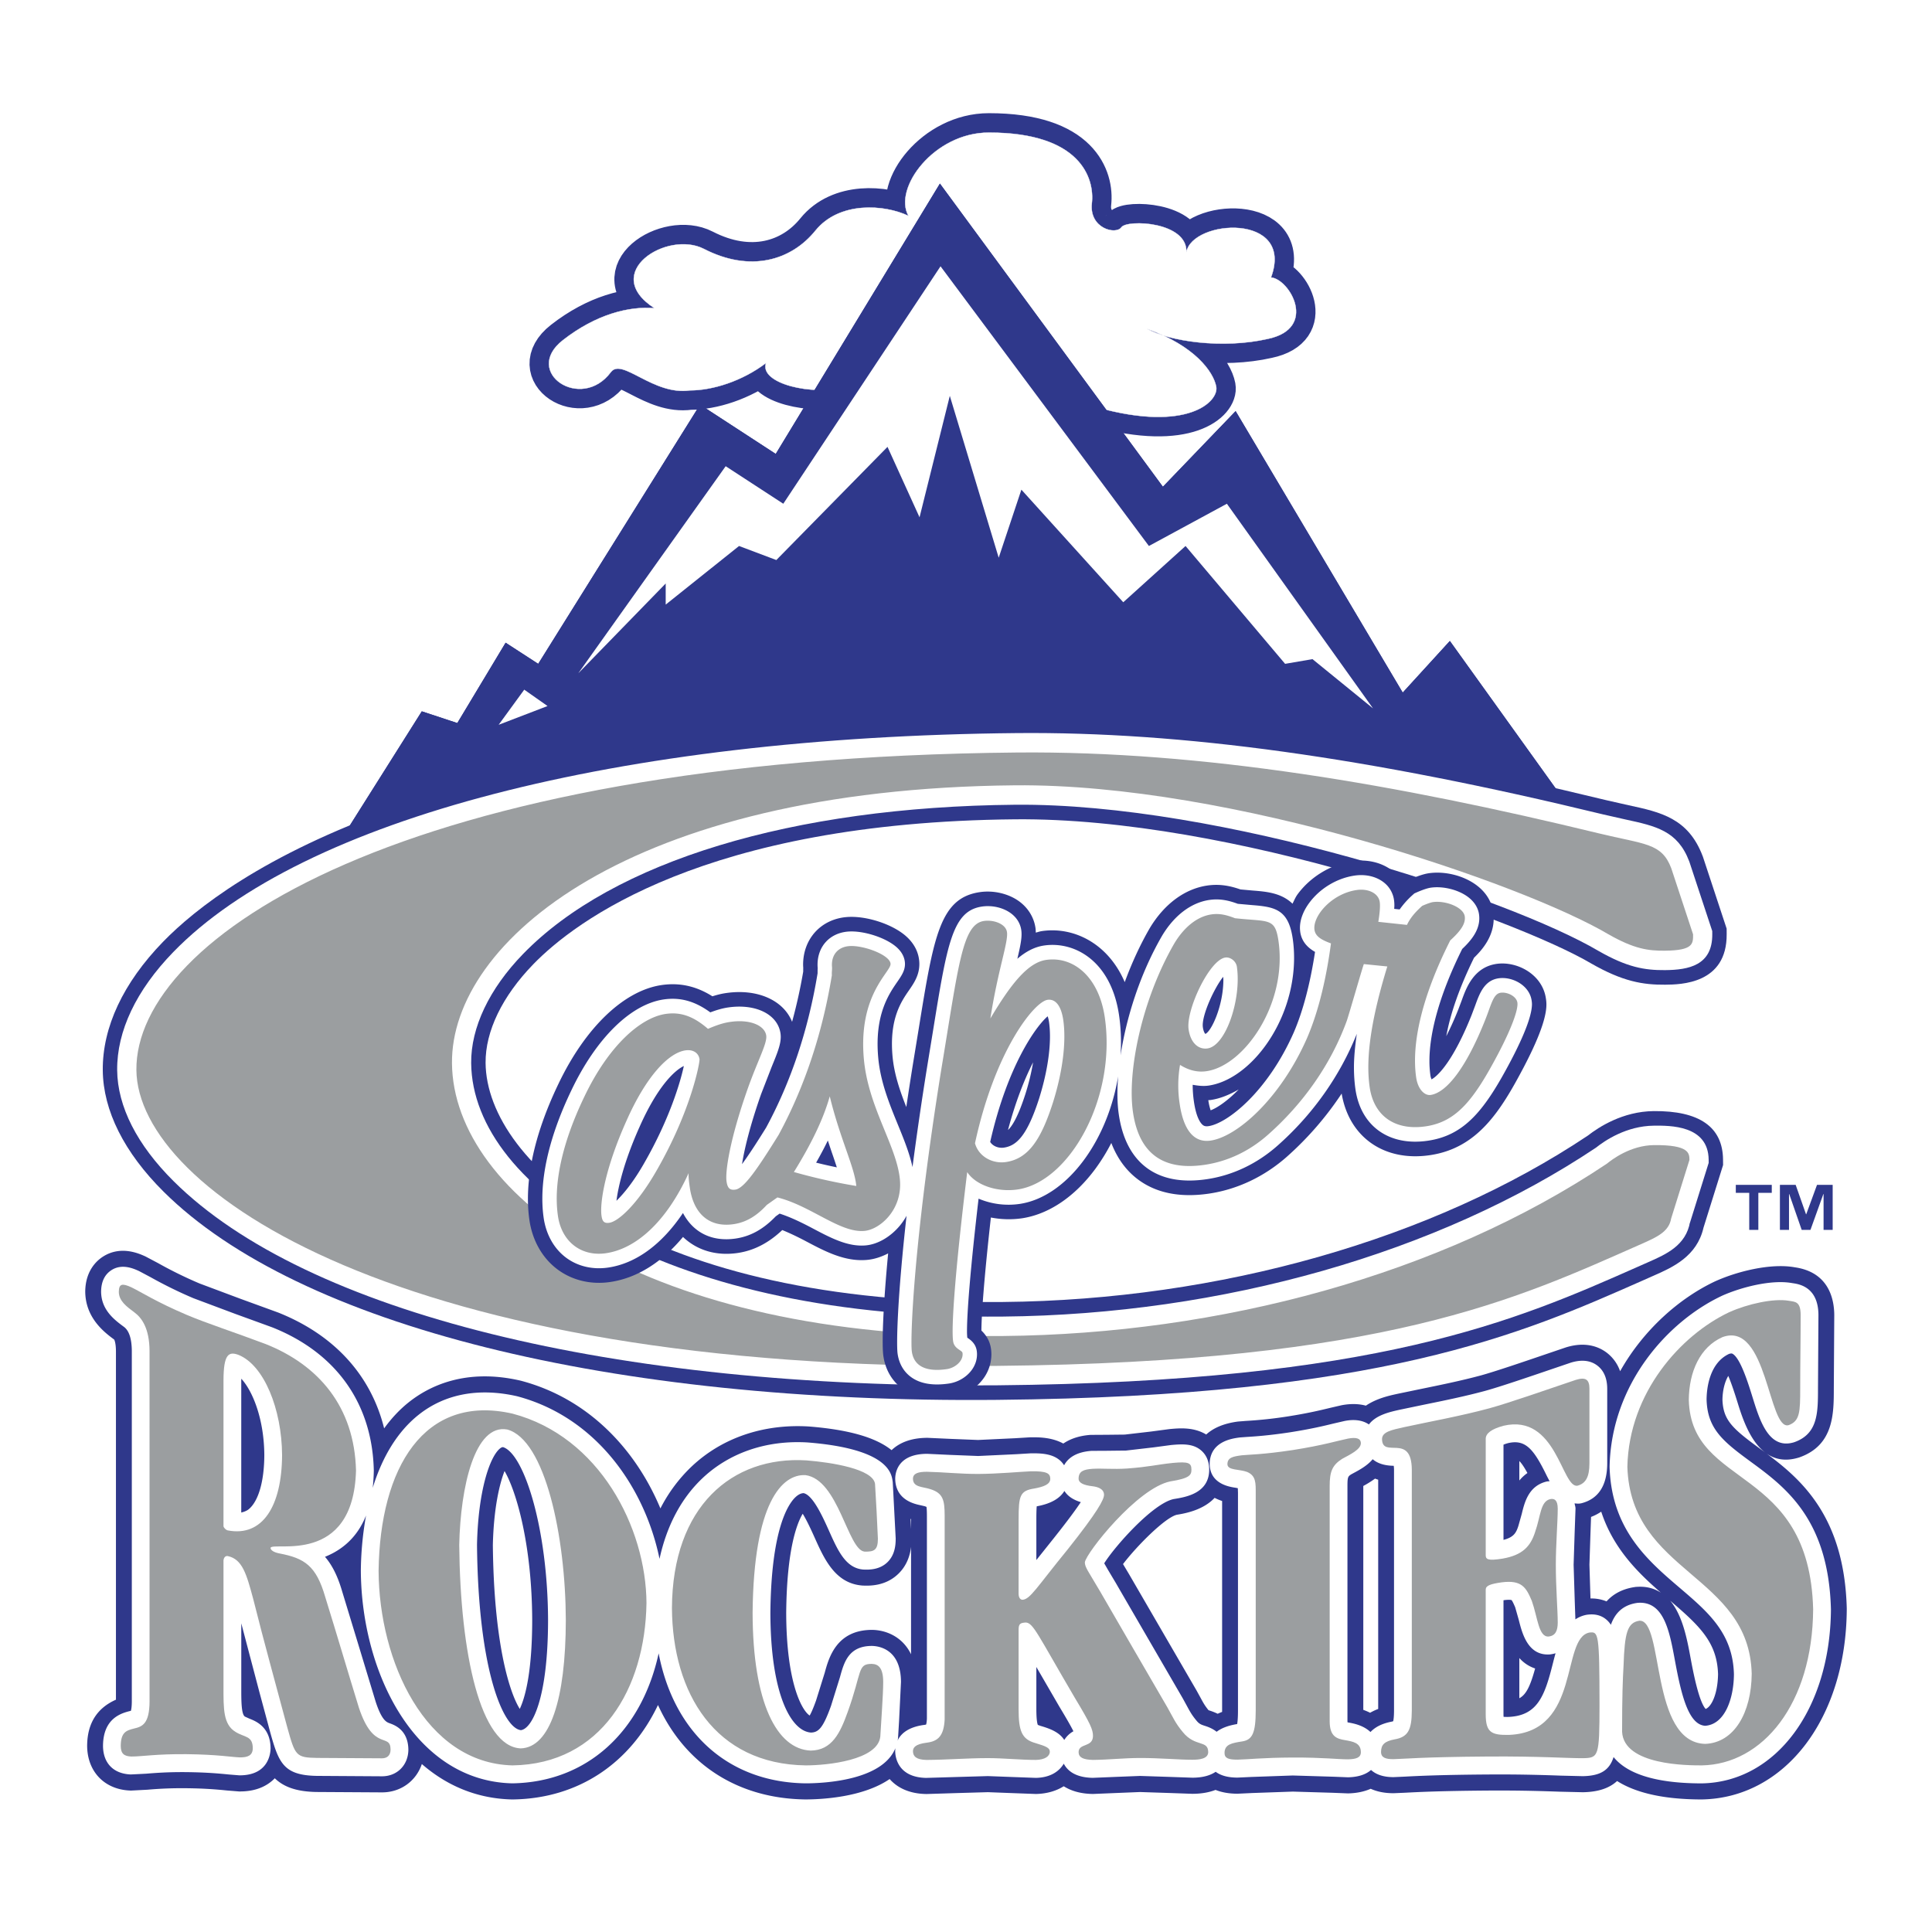 <svg xmlns="http://www.w3.org/2000/svg" width="2500" height="2500" viewBox="0 0 192.756 192.756"><g fill-rule="evenodd" clip-rule="evenodd"><path fill="#fff" d="M0 0h192.756v192.756H0V0z"/><path d="M126.475 33.811c-4.504 1.024-9.799.243-12.049-1.008 4.781 1.707 6.633 4.292 6.914 5.771.281 1.479-2.836 4.585-11.842 2.08-2.814 1.708-3.943 2.732-6.756 1.935-2.814-.796-2.111 1.253-.844 1.368 1.266.111-.141 3.982-3.518 1.932-3.239 1.479-9.149 3.415-14.356.683-.986-.796 4.363-2.504 5.207-2.275-4.783-1.821-5.629-3.643-4.925-5.69-3.236.91-8.584-.341-7.88-2.39-2.394 1.82-5.349 2.731-7.6 2.731-3.662.527-6.776-3.312-7.882-1.82-2.957 3.982-8.866 0-4.784-3.187 3.295-2.576 6.612-3.414 9.145-3.187-5.486-3.528 1.245-7.813 4.928-5.917 4.645 2.39 8.725 1.136 11.117-1.821 2.396-2.959 6.896-2.618 9.289-1.479-1.548-2.731 2.533-8.307 8.023-8.307 9.146 0 10.553 4.552 10.271 7.054-.281 2.504 2.395 3.188 2.955 2.391.561-.796 6.615-.569 6.475 2.503.564-3.299 10.836-3.982 8.445 2.504 1.876.179 4.702 5.079-.333 6.129z" fill="#2f388b" stroke="#2f388b" stroke-width="3.877" stroke-miterlimit="2.613"/><path d="M126.475 33.811c-4.504 1.024-9.799.243-12.049-1.008 4.781 1.707 6.633 4.292 6.914 5.771.281 1.479-2.836 4.585-11.842 2.08-2.814 1.708-3.943 2.732-6.756 1.935-2.814-.796-2.111 1.253-.844 1.368 1.266.111-.141 3.982-3.518 1.932-3.239 1.479-9.149 3.416-14.356.683-.986-.796 4.363-2.504 5.207-2.275-4.783-1.821-5.629-3.643-4.925-5.69-3.236.91-8.584-.341-7.88-2.39-2.394 1.82-5.349 2.731-7.6 2.731-3.662.527-6.776-3.312-7.882-1.82-2.957 3.982-8.866 0-4.784-3.187 3.295-2.576 6.612-3.414 9.145-3.187-5.486-3.528 1.245-7.813 4.928-5.917 4.645 2.39 8.725 1.136 11.117-1.821 2.396-2.959 6.896-2.618 9.289-1.479-1.548-2.731 2.533-8.307 8.023-8.307 9.146 0 10.553 4.552 10.271 7.054-.281 2.503 2.395 3.188 2.955 2.39.561-.796 6.615-.569 6.475 2.503.564-3.299 10.836-3.982 8.445 2.504 1.876.18 4.702 5.08-.333 6.13z" fill="#fff" stroke="#fff" stroke-width=".032" stroke-miterlimit="2.613"/><path d="M158.592 83.371l-13.939-19.423-4.703 5.151-16.672-28.084-7.256 7.548-22.247-30.246-16.38 26.971-7.55-4.917-16.148 25.86-3.252-2.109-4.819 8.017-3.543-1.17-8.191 12.99c44.485-12.125 77.819-12.744 124.7-.588z" fill="#2f388b"/><path fill="#2f388b" d="M52.304 68.808l-2.555 3.505 4.879-1.872-2.324-1.633z"/><path fill="#a8a199" stroke="#fff" stroke-width="2.971" stroke-miterlimit="2.613" d="M57.69 67.181l14.711-20.667 5.748 3.745 15.687-23.691 20.791 27.906 7.779-4.215 14.58 20.418-6.039-4.915-2.732.469-9.932-11.757-6.215 5.614-10.164-11.234-2.263 6.79-4.878-16.148-3.02 12.116-3.196-7.027-11.092 11.29-3.72-1.401-7.318 5.847v-2.106l-8.727 8.966z"/><path d="M158.592 83.371l-13.939-19.423-4.703 5.151-16.672-28.084-7.256 7.548-22.247-30.246-16.38 26.971-7.55-4.917-16.148 25.86-3.252-2.109-4.819 8.017-3.543-1.17-8.191 12.99c44.485-12.125 77.819-12.744 124.7-.588z" fill="#2f388b"/><path fill="#fff" d="M52.304 68.808l-2.555 3.505 4.879-1.872-2.324-1.633zM57.69 67.181l14.711-20.667 5.748 3.745 15.688-23.691 20.79 27.906 7.779-4.215 14.58 20.418-6.039-4.915-2.732.469-9.932-11.757-6.215 5.614-10.164-11.234-2.263 6.79-4.878-16.148-3.02 12.116-3.196-7.027-11.092 11.29-3.72-1.401-7.318 5.847v-2.106l-8.727 8.966z"/><path d="M168.918 93.215c.01.947.016 1.609-2.807 1.636-1.645.015-3.057-.161-5.654-1.647-8.508-5.022-37.584-15.054-59.205-14.853-38.541.36-56.269 15.64-56.158 27.729.121 13.225 19.492 27.545 54.977 27.213 21.625-.201 43.662-6.09 60.262-17.203.469-.385 2.336-1.82 4.686-1.842 3.523-.033 3.531.818 3.537 1.48l-1.826 5.846c-.225 1.326-1.434 1.861-3.018 2.561-12.387 5.469-25.516 11.777-64.281 12.139-59.46.557-85.713-17.529-85.823-29.52-.12-13.13 26.501-31.104 87.842-31.676 18.541-.173 37.98 3.184 58.023 8.056 4.645 1.13 6.307.951 7.27 3.492l2.175 6.589z" fill="#9b9ea0"/><path d="M168.918 93.215c.01.947.016 1.609-2.807 1.636-1.645.015-3.057-.161-5.654-1.647-8.508-5.022-37.584-15.054-59.205-14.853-38.541.36-56.269 15.64-56.158 27.729.121 13.225 19.492 27.545 54.977 27.213 21.625-.201 43.662-6.09 60.262-17.203.469-.385 2.336-1.82 4.686-1.842 3.523-.033 3.531.818 3.537 1.48l-1.826 5.846c-.225 1.326-1.434 1.861-3.018 2.561-12.387 5.469-25.516 11.777-64.281 12.139-59.46.557-85.713-17.529-85.823-29.52-.12-13.13 26.501-31.104 87.842-31.676 18.541-.173 37.98 3.184 58.023 8.056 4.645 1.13 6.307.951 7.27 3.492l2.175 6.589z" fill="#2f388b"/><path d="M171.908 115.695c-.029-3.254-2.359-4.883-6.922-4.84-3.088.029-5.5 1.609-6.562 2.441-15.486 10.35-36.762 16.402-58.385 16.604-35.433.332-51.5-13.748-51.592-23.852-.029-3.156 1.661-6.652 4.76-9.845 4.125-4.251 17.068-14.171 48.076-14.461 21.502-.2 50.039 9.996 57.484 14.391 3.125 1.788 5.135 2.13 7.375 2.11 1.527-.016 6.172-.059 6.129-5.058l-.004-.537-2.367-7.17-.027-.069c-1.434-3.782-4.191-4.379-7.385-5.07l-2.232-.505c-23.512-5.714-42.209-8.304-58.838-8.149-57.865.54-78.831 15.767-85.16 22.288-3.967 4.088-6.043 8.518-6.004 12.811.037 4.016 2.136 8.203 6.07 12.111 13.458 13.365 44.537 21.131 83.137 20.77 38.338-.357 52.25-6.516 64.525-11.949l1.066-.473c1.807-.797 4.252-1.885 4.906-4.754l1.955-6.254-.005-.54z" fill="#2f388b"/><path d="M168.918 93.215c.01.947.016 1.609-2.807 1.636-1.645.015-3.057-.161-5.654-1.647-8.508-5.022-37.584-15.054-59.205-14.853-38.541.36-56.269 15.64-56.158 27.729.121 13.225 19.492 27.545 54.977 27.213 21.625-.201 43.662-6.09 60.262-17.203.469-.385 2.336-1.82 4.686-1.842 3.523-.033 3.531.818 3.537 1.48l-1.826 5.846c-.225 1.326-1.434 1.861-3.018 2.561-12.387 5.469-25.516 11.777-64.281 12.139-59.46.557-85.713-17.529-85.823-29.52-.12-13.13 26.501-31.104 87.842-31.676 18.541-.173 37.98 3.184 58.023 8.056 4.645 1.13 6.307.951 7.27 3.492l2.175 6.589z" fill="#fff"/><path d="M165 112.309c-2.729.027-4.877 1.482-5.766 2.191-15.715 10.508-37.281 16.65-59.182 16.855-33.055.309-52.927-12.619-53.043-25.293-.031-3.543 1.805-7.408 5.172-10.877 8.985-9.259 26.877-14.688 49.088-14.896 20.463-.191 49.326 9.337 58.221 14.589 2.842 1.625 4.584 1.93 6.639 1.911 2.342-.021 4.732-.465 4.705-3.59l-.002-.307-2.285-6.921-.016-.04c-1.154-3.046-3.332-3.517-6.344-4.169l-2.268-.514c-23.395-5.686-41.98-8.262-58.488-8.108-39.773.371-71.229 8.54-84.148 21.853-3.694 3.808-5.629 7.88-5.593 11.779.033 3.621 1.983 7.455 5.641 11.086 13.192 13.104 43.889 20.711 82.116 20.355 38.043-.355 51.812-6.451 63.963-11.828l1.068-.473c1.752-.773 3.74-1.65 4.139-4.012l-.062.26 1.92-6.141-.002-.311c-.034-3.45-3.844-3.413-5.473-3.399z" fill="#fff"/><path d="M168.918 93.215c.01.947.016 1.609-2.807 1.636-1.645.015-3.057-.161-5.654-1.647-8.508-5.022-37.584-15.054-59.205-14.853-38.541.36-56.269 15.64-56.158 27.729.121 13.225 19.492 27.545 54.977 27.213 21.625-.201 43.662-6.09 60.262-17.203.469-.385 2.336-1.82 4.686-1.842 3.523-.033 3.531.818 3.537 1.48l-1.826 5.846c-.225 1.326-1.434 1.861-3.018 2.561-12.387 5.469-25.516 11.777-64.281 12.139-59.46.557-85.713-17.529-85.823-29.52-.12-13.13 26.501-31.104 87.842-31.676 18.541-.173 37.98 3.184 58.023 8.056 4.645 1.13 6.307.951 7.27 3.492l2.175 6.589z" fill="#9b9ea0"/><path d="M154.234 99.615v.002-.004c-.348-2.404-2.877-3.746-4.934-3.445-2.271.338-3.016 2.4-3.461 3.633l-.346.918a31.246 31.246 0 0 1-1.197 2.658c.408-2.275 1.352-4.941 2.77-7.824.82-.792 1.961-2.111 1.961-3.927 0-.202-.016-.409-.045-.622-.104-.727-.477-1.785-1.654-2.675-1.285-.971-3.168-1.442-4.795-1.203-.637.096-1.404.414-1.807.594l-.408.183-.309.278a4.205 4.205 0 0 0-1.141-1.348c-1.053-.794-2.484-1.127-3.932-.913-2.139.316-4.184 1.55-5.473 3.3-.223.305-.346.627-.51.943-1.113-1.086-2.637-1.21-3.961-1.313l-1.23-.111c-.928-.322-2.002-.582-3.32-.388-2.242.332-4.273 1.835-5.721 4.234-.967 1.667-1.809 3.507-2.506 5.403-1.676-3.909-5.139-5.554-8.268-5.092-.207.031-.404.099-.605.151-.006-.155-.01-.309-.031-.46-.15-1.038-.711-1.966-1.578-2.62-1.059-.798-2.584-1.165-3.979-.958-3.98.586-4.598 4.398-6.089 13.606l-.59 3.605a371.05 371.05 0 0 0-.653 4.229c-.645-1.633-1.222-3.32-1.377-5.098-.324-3.693.864-5.416 1.651-6.557.492-.713 1.049-1.521 1.027-2.68-.015-.702-.25-1.733-1.289-2.675-1.372-1.244-4.062-2.114-5.996-1.941-2.565.231-4.312 2.194-4.312 4.75 0 .107.008.217.015.326l-.004.066-.001.303a51.923 51.923 0 0 1-1.109 5.004c-.859-2.15-3.46-3.334-6.606-2.867-.488.07-.924.191-1.345.32-1.269-.797-2.923-1.438-5.081-1.119-3.762.557-7.605 4.246-10.285 9.869-2.438 5.072-3.44 9.768-2.891 13.57.294 2.035 1.28 3.779 2.776 4.908 1.473 1.109 3.35 1.562 5.287 1.277 2.676-.396 5.152-1.959 7.262-4.494 1.376 1.314 3.282 1.918 5.458 1.598 1.646-.244 3.103-1.016 4.446-2.287.787.322 1.579.703 2.357 1.115 1.914 1.014 3.893 2.062 6.098 1.863.704-.062 1.421-.293 2.107-.65-.535 5.625-.631 9.168-.478 10.225.195 1.355.839 2.479 1.862 3.25 1.23.928 2.876 1.246 4.892.947 1.264-.186 2.465-.898 3.209-1.908a4.106 4.106 0 0 0 .816-2.436c0-.188-.014-.377-.039-.564-.127-.871-.564-1.438-.957-1.812.006-1.379.221-4.809.945-11.281a9.312 9.312 0 0 0 3.078.082c2.684-.396 5.293-2.152 7.354-4.949a18.794 18.794 0 0 0 1.584-2.57c.586 1.52 1.463 2.736 2.639 3.623 1.824 1.375 4.211 1.855 7.094 1.432 2.842-.42 5.535-1.695 7.789-3.688a32.109 32.109 0 0 0 5.459-6.295c.736 4.35 4.238 6.818 8.809 6.145 4.746-.701 7.043-4.383 9.35-8.762 1.947-3.717 2.27-5.395 2.27-6.275a3.7 3.7 0 0 0-.052-.599zm-33.447 11.162a5.61 5.61 0 0 1-.234-1.014c.082-.008.162-.004.244-.018.947-.139 1.881-.529 2.791-1.051-1.1 1.118-2.098 1.814-2.801 2.083zm-20.219 1.965c.75-2.826 1.652-5.092 2.504-6.754a23.213 23.213 0 0 1-.76 3.139c-.734 2.285-1.318 3.217-1.744 3.615z" fill="#2f388b"/><path fill="#2f388b" d="M154.233 99.612h.002v.002h-.002z"/><path fill="#fff" d="M152.812 99.825h.002v.002h-.002z"/><path d="M152.812 99.826c-.217-1.516-1.924-2.422-3.307-2.219-1.42.211-1.896 1.529-2.316 2.691l-.367.973c-1.719 4.312-3.223 5.992-3.994 6.418a1.455 1.455 0 0 1-.117-.404 10.393 10.393 0 0 1-.096-1.445c0-2.996 1.141-6.887 3.27-11.162.885-.837 1.705-1.83 1.705-3.058 0-.133-.01-.267-.029-.405-.066-.457-.309-1.128-1.092-1.72-.965-.728-2.498-1.11-3.729-.93-.494.075-1.221.39-1.432.484l-.203.092-.166.149a8.53 8.53 0 0 0-1.295 1.446l-.543-.059c.004-.101.016-.232.016-.313a3.76 3.76 0 0 0-.039-.59 2.703 2.703 0 0 0-1.068-1.776c-.748-.564-1.793-.798-2.865-.64-1.77.262-3.461 1.283-4.527 2.731-.602.818-.922 1.685-.922 2.48 0 .138.012.274.029.407.148 1.028.812 1.613 1.477 1.996-.486 3.158-1.189 5.867-2.115 8.018-2.602 5.914-6.615 9.086-8.51 9.365-.312.047-.457-.025-.559-.102-.189-.143-.658-.658-.902-2.359a11.467 11.467 0 0 1-.121-1.625c0-.014.004-.027.004-.039.527.094 1.057.156 1.592.078 1.945-.287 3.984-1.705 5.596-3.893 1.885-2.559 2.924-5.76 2.924-8.857 0-.637-.043-1.27-.133-1.891-.426-2.94-1.764-3.186-4.094-3.369l-1.391-.125c-.824-.305-1.734-.547-2.842-.384-1.811.268-3.48 1.53-4.699 3.553-2.232 3.843-3.586 8.226-4.154 11.958.086-1.338.043-2.68-.146-3.982-.785-5.442-4.436-7.435-7.492-6.983-.949.14-1.82.604-2.658 1.323.256-1.087.418-1.844.418-2.446 0-.146-.008-.283-.027-.418-.096-.659-.447-1.233-1.016-1.66-.764-.576-1.879-.839-2.91-.686-2.941.434-3.469 3.692-4.88 12.402l-.59 3.611a343.724 343.724 0 0 0-1.457 9.979c-.293-1.375-.857-2.764-1.452-4.219-.864-2.113-1.757-4.299-1.971-6.74-.37-4.221 1.054-6.283 1.904-7.518.419-.607.782-1.133.768-1.818-.009-.413-.156-1.028-.812-1.622-1.077-.977-3.371-1.713-4.909-1.576-1.812.163-3.002 1.5-3.002 3.305a4.32 4.32 0 0 0 .015.342l-.008.148-.003.371c-.925 5.627-2.651 10.803-5.134 15.389-.52.836-1.562 2.504-2.404 3.646.223-1.43.771-3.766 1.899-6.977l1.067-2.75c.542-1.322.897-2.188.897-2.969 0-.117-.008-.232-.024-.348-.276-1.908-2.48-2.996-5.239-2.588-.609.09-1.17.268-1.765.488-1.524-1.113-2.992-1.533-4.663-1.287-3.288.488-6.725 3.875-9.197 9.064-2.314 4.812-3.271 9.215-2.765 12.727.239 1.652 1.025 3.057 2.213 3.953 1.165.877 2.663 1.234 4.221 1.004 2.785-.412 5.36-2.314 7.464-5.443 1.015 1.939 2.882 2.896 5.257 2.547 1.496-.221 2.771-.938 4-2.215.086-.062.35-.248.387-.273 1.122.365 2.224.904 3.289 1.469 1.81.957 3.519 1.863 5.303 1.703 1.197-.107 2.473-.848 3.412-1.982.252-.305.471-.631.66-.973-.92 8.189-1.026 12.842-.893 13.77.139.963.588 1.756 1.299 2.291.914.689 2.2.916 3.825.676.897-.133 1.745-.633 2.264-1.34.349-.473.533-1.02.533-1.568a2.42 2.42 0 0 0-.025-.352c-.107-.746-.648-1.113-.909-1.289 0 0-.021-.016-.034-.023a6.256 6.256 0 0 1-.031-.654c0-1.76.305-5.947 1.155-13.219a7.676 7.676 0 0 0 4.102.525c2.303-.34 4.578-1.896 6.408-4.379 1.736-2.355 2.908-5.295 3.416-8.35-.113 1.436-.092 2.721.059 3.76.348 2.43 1.277 4.227 2.758 5.344 1.508 1.137 3.537 1.527 6.029 1.158 2.568-.379 5.006-1.535 7.049-3.342 3.545-3.133 6.242-6.986 7.916-11.16-.17 1.189-.285 2.318-.285 3.33 0 .781.051 1.514.15 2.201.533 3.688 3.369 5.703 7.225 5.133 3.732-.551 5.721-3.129 8.291-8.006 1.836-3.502 2.094-4.973 2.094-5.625-.002-.163-.02-.273-.032-.353zm-70.219 13.965c.156.463.319.965.461 1.371.169.488.301.889.437 1.305a52.345 52.345 0 0 1-2.066-.469c.432-.76.825-1.498 1.168-2.207zm-18.331 2.271c-1.077 1.885-2.047 3.047-2.758 3.74.193-1.545.834-4.09 2.295-7.352 1.788-4.049 3.509-5.664 4.428-6.094-.33 1.537-1.396 5.242-3.963 9.701l-.002.005zm34.529-2.13c1.734-7.652 4.607-11.584 5.736-12.535.047.139.096.316.137.592.061.432.092.902.092 1.406 0 1.766-.373 3.934-1.074 6.172-1.232 3.842-2.303 4.75-3.527 4.932-.507.073-1.089-.126-1.364-.567zm21.205-11.649c0-1.199 1.172-3.73 2.041-4.828.004.096.02.188.02.283 0 2.561-1.168 5.129-1.795 5.416-.045-.035-.186-.213-.252-.668a1.566 1.566 0 0 1-.014-.203z" fill="#fff"/><path d="M89.787 117.719c-.296-3.371-3.177-7.232-3.603-12.109-.56-6.383 2.683-8.607 2.667-9.436-.018-.89-2.729-1.907-4.158-1.779-1.093.099-1.788.883-1.681 2.102.019.217-.04.512-.015.797-1.158 7.092-3.364 12.334-5.314 15.932-2.15 3.459-3.448 5.332-4.309 5.461-.585.084-.793-.176-.886-.816-.144-.998.333-4.197 2.088-9.184 1.03-2.918 1.983-4.588 1.871-5.371-.144-.996-1.604-1.654-3.609-1.357-.751.109-1.399.352-2.204.688-1.364-1.18-2.637-1.721-4.225-1.486-2.506.371-5.686 3.168-8.108 8.256-2.298 4.777-3.08 8.822-2.637 11.885.379 2.637 2.381 4.088 4.803 3.73 3.007-.445 6.031-3.146 8.234-7.982-.012.51.061 1.008.122 1.436.391 2.707 2.027 3.994 4.366 3.65 1.295-.191 2.329-.85 3.317-1.922.312-.219.662-.471 1.06-.746 3.381.854 6.245 3.561 8.684 3.34 1.512-.138 3.8-2.078 3.537-5.089zm-24.282-.928c-1.907 3.336-3.79 5.068-4.709 5.205-.502.074-.7-.115-.781-.686-.186-1.281.345-4.707 2.475-9.459 1.994-4.514 4.222-6.809 5.894-7.055.751-.111 1.314.242 1.407.883.041.286-.806 5.067-4.286 11.112zm13.702.141c1.709-2.756 2.931-5.25 3.578-7.549 1.055 4.314 2.483 7.076 2.647 8.943a56.645 56.645 0 0 1-6.225-1.394zM97.275 114.064c1.996-9.244 5.9-14.113 7.238-14.311.75-.111 1.354.527 1.57 2.023.287 1.996.02 4.871-1.031 8.229-1.178 3.666-2.436 5.598-4.689 5.932-1.338.198-2.724-.544-3.088-1.873zm1.534-12.449c.752-4.842 1.801-7.616 1.658-8.614-.123-.854-1.375-1.252-2.293-1.116-2.173.32-2.527 4.374-4.262 14.817-2.786 17.363-3.11 26.943-2.936 28.154.216 1.496 1.488 2.037 3.493 1.74.836-.123 1.672-.828 1.56-1.613-.042-.285-.824-.387-.937-1.17-.195-1.354.194-6.941 1.406-16.871.874 1.326 3.024 2.027 5.028 1.732 5.18-.764 9.865-9.096 8.703-17.146-.596-4.133-3.191-6.151-5.863-5.756-1.755.26-3.43 2.253-5.557 5.843zM151.391 100.035c-.092-.641-1.008-1.086-1.678-.988-.75.111-.932 1.229-1.561 2.777-1.881 4.715-3.826 7.186-5.416 7.42-.584.086-1.271-.541-1.445-1.75-.484-3.348.549-8.014 3.402-13.672 1.057-.957 1.549-1.685 1.445-2.396-.133-.926-1.936-1.605-3.191-1.421-.166.024-.572.158-1.055.374-.678.61-1.191 1.195-1.518 1.898l-2.859-.306c.137-.82.203-1.558.141-1.985-.123-.855-1.135-1.36-2.305-1.188-2.506.37-4.4 2.614-4.205 3.968.092.642.656.995 1.645 1.358-.416 3.125-1.139 6.551-2.389 9.449-2.635 5.99-6.943 9.828-9.617 10.223-1.67.246-2.713-1.055-3.092-3.691a12.04 12.04 0 0 1 .039-3.861c.939.59 1.814.75 2.652.627 3.76-.555 8.074-6.721 7.17-12.991-.342-2.351-.957-1.896-4.34-2.27-.812-.316-1.521-.502-2.357-.379-1.42.21-2.717 1.274-3.682 2.872-3.279 5.65-4.717 12.847-4.141 16.837.596 4.131 2.984 5.889 7.16 5.273 2.371-.352 4.512-1.408 6.311-3 3.463-3.061 6.256-6.963 7.855-11.34.199-.543 1.67-5.69 1.715-5.686l2.338.236c-1.568 5.107-2.193 9.055-1.76 12.047.412 2.85 2.504 4.359 5.596 3.904 3.092-.457 4.818-2.676 7.23-7.252 1.406-2.683 2.005-4.444 1.912-5.087zm-29.145-4.5c.502-.074 1.076.351 1.158.92.463 3.205-1.084 7.871-2.922 8.145-.918.135-1.699-.549-1.895-1.904-.278-1.925 2.073-6.927 3.659-7.161z" fill="#9b9ea0"/><path d="M184.252 160.469c-.238-9.131-4.521-12.859-8-15.445.812.559 1.83.797 3.123.424l.111-.031.107-.039c3.363-1.227 3.365-4.344 3.367-6.85l.045-7.34c-.012-1.568-.531-4.236-3.891-4.742l-.111-.018c-2.371-.404-5.652.408-7.848 1.395l-.061.027c-3.539 1.674-7.117 4.805-9.455 8.959a3.96 3.96 0 0 0-1.355-1.867c-.758-.564-2.066-1.115-4.012-.525l-.102.033-1.689.574c-2.49.85-5.312 1.812-6.744 2.205-1.945.525-4.102.965-6.002 1.354l-2.375.494-.068.016c-.734.162-1.98.443-3.016 1.15-.709-.191-1.51-.213-2.402-.047-.049.01-1.186.273-1.186.273-.902.219-2.141.523-4.232.852a42.651 42.651 0 0 1-4.166.445l-.771.061c-1.514.197-2.512.689-3.176 1.295-1.252-.76-2.668-.635-3.65-.543-.041.004-1.857.246-1.857.246l-2.631.305c.025-.002-1.75.018-1.75.018l-1.646.01c-1.207.086-2.07.424-2.723.865-1.166-.637-2.475-.631-3.258-.623l-.08.002-1.477.09-3.689.174-2.738-.109-2.298-.105c-1.71 0-2.851.521-3.593 1.23-1.585-1.277-4.292-2.045-8.237-2.361-4.562-.281-8.704 1.143-11.722 4.002a15.488 15.488 0 0 0-3.105 4.174c-2.438-5.83-7.123-10.945-13.906-12.738l-.112-.027c-5.385-1.223-9.011.514-11.106 2.186-.906.723-1.717 1.596-2.439 2.592-1.315-5.295-4.964-9.328-10.583-11.562l-3.747-1.365-4.088-1.531a41.648 41.648 0 0 1-4.146-2.035l-1.297-.686.008.008c-.604-.273-2.442-1.105-4.217.047-.646.42-1.734 1.43-1.752 3.48.025 2.645 1.926 4.064 2.838 4.746l.053.039c.025.049.167.346.173 1.156v34.771c-1.869.83-2.857 2.336-2.874 4.594.013 2.584 1.729 4.363 4.269 4.469l.156.008-.042-.004 1.622-.084a38.915 38.915 0 0 1 3.877-.15c2.02.021 3.21.141 4.081.227l1.281.102-.033-.008c1.589.012 2.745-.518 3.511-1.314.875.848 2.133 1.336 4.171 1.369l6.5.039c1.9.01 3.435-1.141 4-2.828 2.44 2.123 5.438 3.447 8.968 3.533h.129c6.546-.094 11.707-3.637 14.463-9.422 2.66 5.84 7.873 9.334 14.713 9.422 1.641-.004 5.74-.211 8.4-2.035.754.857 1.932 1.453 3.59 1.492l.088.002 3.076-.096 3.048-.088 2.252.086 2.533.094c1.129-.021 2.055-.316 2.783-.771.68.428 1.58.74 2.848.768l.104.002v-.002l2.41-.1 2.26-.092c0 .002 2.961.098 2.961.098l2.252.08c.941-.002 1.695-.152 2.311-.389.584.232 1.301.379 2.195.379.051 0 1.459-.068 1.459-.068l4.057-.143 3.992.119 1.514.061c.932-.021 1.668-.199 2.264-.461.609.277 1.361.445 2.289.443l1.141-.049c1.186-.062 3.393-.182 8.355-.217 3.277-.02 5.504.059 7.129.115l2.258.053c1.586-.027 2.668-.432 3.41-1.119 1.686 1.07 4.33 1.838 8.451 1.838 8.332-.143 14.391-8.111 14.463-18.945v-.117h-.001zm-12.842 6.552c-.027 1.928-.627 3.24-1.238 3.482-.697-.77-1.266-3.805-1.516-5.152-.332-1.803-.781-4.168-2.02-5.648 2.977 2.545 4.673 4.17 4.774 7.318zm4.115-22.535c-2.707-1.98-3.602-2.811-3.676-4.838.012-.826.191-1.721.582-2.373.346.811.693 1.904.914 2.617.445 1.434 1.213 3.887 2.818 5.064-.216-.159-.431-.315-.638-.47zm-16.785 6.858a5.02 5.02 0 0 0 1.014-.525c1.205 3.684 3.666 6.092 5.951 8.078-.629-.398-1.383-.637-2.34-.58l-.162.008-.162.025c-1.242.197-2.121.717-2.756 1.42a4.005 4.005 0 0 0-1.602-.289l-.105-3.365.105-3.189.057-1.583zm-69.1 5.664c.893-.871 1.168-1.924 1.256-2.678l-.001 10.717c-.835-1.721-2.441-2.41-3.878-2.434-3.565 0-4.327 2.785-4.735 4.281l-.861 2.76c-.299.834-.5 1.268-.64 1.506-.786-.508-2.328-3.293-2.341-10.268.062-6.324 1.067-8.898 1.646-9.865.429.689.91 1.752 1.182 2.359.948 2.117 2.023 4.518 4.633 4.791l.12.012.121.006c.604.018 2.212.071 3.498-1.187zm31.077 13.666l-.141-.047c-.359-.438-.506-.699-.801-1.248l-.393-.715-6.094-10.5-.629-1.084c-.006-.014-.385-.645-.615-1.031 1.416-1.857 4.232-4.666 5.375-4.922.867-.139 2.631-.473 3.764-1.686.225.115.471.221.748.312v20.887l-.002.16c-.158.055-.299.121-.443.182a6.008 6.008 0 0 0-.769-.308zm15.299-.08v-22.338a10.21 10.21 0 0 0 1.172-.734c.104.037.203.076.314.107v22.875a5.49 5.49 0 0 0-.807.379 5.52 5.52 0 0 0-.679-.289zm20.339-16.729l-.037.111.023-.082c.005-.009.011-.017.014-.029zm-3.964-6.902a4.19 4.19 0 0 0-.807.746v-1.938c.209.2.467.571.807 1.192zm-.807 18.461c.41.455.928.826 1.576 1.041-.49 1.781-.9 2.609-1.576 2.969v-4.01zm-60.688-12.862l-.054-1.023c.019.004.035.012.054.018v1.005zm-39.039 17.934c-1.067-1.693-2.588-6.715-2.685-16.336.084-3.676.663-6.111 1.167-7.393 1.208 2.074 2.736 7.451 2.759 14.893-.009 5.389-.757 7.813-1.241 8.836z" fill="#2f388b"/><path d="M174.598 145.783c-2.715-1.988-4.254-3.254-4.332-6.152.006-1.025.244-3.623 2.244-4.553.201-.062.289-.041.322-.023.795.396 1.594 2.975 2.023 4.359.719 2.32 1.615 5.209 4.088 4.496l.057-.018.059-.02c2.318-.846 2.32-2.932 2.322-5.348l.045-7.338c-.02-2.781-1.92-3.066-2.545-3.16l-.135-.021c-2.041-.35-5.033.418-6.949 1.277l-.031.016c-5.432 2.57-10.994 8.824-11.176 17.002l-.002.049.002.049c.197 6.213 3.814 9.305 7.008 12.031 2.842 2.428 5.295 4.523 5.396 8.613-.018 2.453-.918 5.01-2.871 5.139-1.686-.107-2.393-3.146-3.02-6.535-.535-2.893-1.088-5.885-3.648-5.734l-.084.006-.086.012c-1.424.225-2.166 1.055-2.568 2.176a2.34 2.34 0 0 0-.402-.477c-.738-.666-1.605-.568-1.932-.533l-.068.008-.068.014a2.98 2.98 0 0 0-1.07.447l-.064-1.814-.113-3.635.105-3.268.084-2.33c0-.201-.068-.346-.094-.525.184.014.359.041.566.008l.092-.016.09-.023c1.654-.451 2.498-1.779 2.51-3.943v-7.479c-.008-1.045-.348-1.818-1.006-2.311-.68-.508-1.559-.602-2.617-.281l-1.74.592c-2.512.857-5.359 1.828-6.838 2.232-1.996.541-4.178.986-6.102 1.377l-2.416.504c-.998.223-2.355.527-3.057 1.465-.904-.621-2.029-.422-2.414-.35l-1.102.254c-.93.229-2.203.539-4.359.879-2.172.33-3.514.412-4.314.463l-.688.051c-.762.1-2.996.391-3.01 2.664.039 1.971 1.955 2.26 2.586 2.355l.221.043.016.445v21.719c0 .762-.043 1.15-.082 1.367-.57.098-1.398.279-2.047.771-.434-.346-.904-.504-1.145-.582-.379-.121-.588-.189-.861-.525-.471-.564-.666-.926-.99-1.527l-.375-.686-6.086-10.486-.629-1.086c-.006-.008-.775-1.299-.775-1.299l-.355-.617c1.037-1.672 4.85-5.979 6.941-6.412 1.273-.201 3.527-.598 3.533-2.934-.004-.791-.256-1.414-.748-1.867-.799-.732-1.855-.699-3.055-.588l-1.766.236-2.752.318c.012-.002-1.898.02-1.898.02l-1.521.008c-1.592.115-2.365.748-2.736 1.438a2.478 2.478 0 0 0-.297-.377c-.781-.775-1.92-.828-3.02-.814-.053.002-1.471.088-1.471.088l-3.785.178-2.841-.111-2.236-.105c-2.956 0-3.196 1.895-3.2 2.475.022 2.135 1.925 2.529 2.551 2.66l.4.094.167.064c.022.131.043.381.044.879l-.001 20.268c-.019.338-.053.49-.081.572l-.135.027c-1.641.203-2.385.883-2.711 1.568.011-.064.033-.121.041-.189l.005-.045.104-1.709.191-3.908c-.015-3.289-2.22-3.578-2.896-3.59h-.001c-2.338 0-2.79 1.652-3.188 3.107l-.899 2.883c-.794 2.209-1.248 2.623-1.979 2.654-2.018-.115-4.052-3.846-4.067-11.961.082-8.32 1.769-10.824 2.49-11.512.378-.361.667-.408.825-.414.933.193 1.932 2.414 2.533 3.756.884 1.975 1.648 3.682 3.356 3.861l.063.006.064.002c.463.016 1.546.049 2.352-.738.729-.711.817-1.668.819-2.324v-.051l-.294-5.619-.009-.057c-.106-.805-.432-3.25-8.467-3.893-4.094-.252-7.818 1.018-10.516 3.574-2.129 2.018-3.562 4.758-4.276 8.037-1.458-7.088-6.287-14.127-14.215-16.223-3.841-.873-7.223-.223-9.84 1.867-2.049 1.635-3.59 4.123-4.56 7.273a19.36 19.36 0 0 0 .108-1.664l.001-.047-.001-.047c-.155-6.656-3.752-11.717-10.128-14.254-.029-.012-3.694-1.344-3.694-1.344l-4.174-1.564a43.541 43.541 0 0 1-4.288-2.105l-1.137-.604c-.541-.246-1.706-.773-2.761-.088-.672.436-1.017 1.158-1.025 2.15.017 1.814 1.329 2.797 2.197 3.445l.075.055c.518.377.784 1.189.792 2.414v34.951c-.002.531-.051.805-.088.943-.023.008-.058.016-.058.016-.839.211-2.707.68-2.728 3.48.008 1.727 1.038 2.785 2.754 2.857.061.002 1.547-.076 1.547-.076.92-.074 2.18-.174 4.016-.156 2.089.023 3.372.15 4.22.234l1.06.086c2.946.021 3.116-2.232 3.122-2.686-.015-2.146-1.479-2.721-2.104-2.967l-.452-.205c-.366-.225-.367-1.58-.367-2.777v-6.531l1.812 6.875 1.076 3.998c.852 3.059 1.329 4.293 4.654 4.348l6.484.041c1.516.006 2.626-1.105 2.645-2.645-.021-1.977-1.363-2.463-1.87-2.646-.308-.111-.775-.281-1.385-2.125l-1.509-4.977-1.833-6.023c-.454-1.572-1.023-2.674-1.722-3.482 2.257-.904 3.452-2.504 4.096-4.123a32.849 32.849 0 0 0-.52 5.49c.051 10.137 5.357 21 15.095 21.234 7.458-.107 12.915-5.145 14.618-12.969 1.518 7.912 6.941 12.869 14.668 12.969 1.89-.004 7.638-.297 8.95-3.504a2.588 2.588 0 0 0-.018.295c.003.453.165 2.6 3.073 2.666.065 0 3.061-.09 3.061-.09l3.113-.09 2.34.088 2.447.09c1.453-.027 2.332-.652 2.785-1.418.354.684 1.133 1.379 2.879 1.414.055 0 2.387-.098 2.387-.098l2.348-.092 3.047.1 2.172.076c1.092-.002 1.826-.25 2.322-.59.459.342 1.148.582 2.182.58.027 0 1.365-.064 1.365-.064l4.146-.146 4.088.123 1.42.057c1.133-.025 1.848-.332 2.299-.732.445.408 1.146.719 2.254.715.027 0 1.061-.047 1.061-.047 1.199-.062 3.43-.184 8.428-.217 3.312-.021 5.557.057 7.195.115l2.191.053c1.812-.033 2.664-.627 3.07-1.906 1.176 1.453 3.699 2.625 8.803 2.625 7.41-.129 12.816-7.43 12.883-17.359-.235-9.047-4.581-12.228-8.075-14.785zm-150.523-8.228c1.194 1.303 2.275 4.127 2.296 7.621-.011 2.609-.577 4.584-1.552 5.398-.159.133-.42.254-.749.332v-13.188c.001-.066.005-.103.005-.163zm27.896 35.064c-1.769-.197-4.262-5.986-4.38-18.498.115-5.375 1.265-8.756 2.284-9.598.136-.113.228-.143.312-.143 2.106.66 4.464 8.133 4.493 17.279-.014 7.843-1.602 10.816-2.709 10.96zm84.763.186c-.717-.68-1.715-.863-2.16-.943 0 0-.121-.023-.129-.023l-.01-.105v-23.475c0-.891.053-.955.383-1.168l.145-.078c.656-.35 1.453-.779 1.99-1.426.432.371 1.078.633 2.043.654l.057.002c.014.104.027.209.029.398v24.033c-.002.623-.049.918-.084 1.055l-.164.043c-1.01.193-1.672.574-2.1 1.033zm13.27-28.67c.113-.045.232-.094.455-.154 1.74-.406 2.561.605 3.828 3.188.098.199.209.406.316.613-.107.01-.211.01-.328.037-1.773.453-2.164 2.057-2.451 3.227l-.33 1.178c-.225.709-.467 1.146-1.49 1.41v-9.499zm0 15.523l.053-.01c.518-.068.707-.021.748-.008.104.111.275.508.365.719l.359 1.264c.34 1.344.908 3.594 3.1 3.439a3.24 3.24 0 0 0 .568-.117c-.092.332-.18.666-.262.994-.814 3.25-1.52 5.234-4.432 5.359a6.551 6.551 0 0 1-.488-.008c-.006-.08-.012-.133-.012-.254.001.001.001-9.595.001-11.378zm-43.809-10.908c.281.447.777.863 1.637 1.117-.455.686-1.26 1.795-2.703 3.609l-1.732 2.17v-4.061c0-.277.002-.9.037-1.299.006 0 .033-.006.033-.006 1.4-.262 2.281-.788 2.728-1.53zm-.013 24.85c-.529-.85-1.596-1.178-2.379-1.412a6.644 6.644 0 0 1-.258-.096c-.045-.1-.146-.439-.148-1.586v-4.191l2.307 3.977c.357.594 1.059 1.758 1.391 2.436a2.493 2.493 0 0 0-.913.872z" fill="#fff"/><path d="M22.298 137.715c.006-2.598.509-2.9 1.485-2.543 2.56 1.021 4.332 5.418 4.36 9.992-.023 5.123-1.958 8.186-5.414 7.525-.19-.033-.429-.283-.432-.432l.001-14.542zm-7.377 32.035c-.01 2.215-.71 2.516-1.532 2.701-.78.197-1.332.363-1.342 1.744.004.811.381 1.025 1.056 1.053 1 .008 2.503-.264 5.507-.234 3.13.035 4.505.295 5.318.32.782.006 1.285-.18 1.292-.912-.009-1.268-.821-1.062-1.723-1.633-1.226-.744-1.198-2.307-1.199-4.434v-12.648c0-.197.13-.514.432-.457 1.454.316 1.862 1.779 2.54 4.301 1.113 4.449 2.28 8.605 3.4 12.816.784 2.812.859 2.988 2.971 3.021 2.117.014 4.227.027 6.467.039.445.002.854-.223.861-.871-.018-1.725-1.694.26-3.162-4.182-1.115-3.617-2.16-7.184-3.354-11.031-.906-3.139-2.072-3.875-4.55-4.352-.557-.104-.906-.314-.911-.562.196-.67 8.252 1.865 8.528-7.701-.15-6.414-3.774-10.547-9.005-12.629-3.12-1.176-5.9-2.072-7.906-2.924-3.019-1.285-4.468-2.24-5.507-2.744-.894-.406-1.239-.371-1.247.461.009.91.786 1.469 1.533 2.027.776.564 1.518 1.629 1.532 3.859l.001 34.972zM56.452 161.658c-.014 7.879-1.576 12.695-4.501 12.779-4.018-.18-6.03-9.404-6.133-20.301.124-5.803 1.551-12.105 4.792-11.514 3.782 1.034 5.816 10.651 5.842 19.036zm8.048-1.717c-.04-7.521-4.687-16.611-13.364-18.902-8.841-2.008-13.224 5.408-13.364 15.678.044 9.018 4.663 19.207 13.364 19.416 8.828-.127 13.233-7.641 13.364-16.192zM87.588 153.527c-.003 1.111-.364 1.309-1.341 1.277-1.669-.178-2.59-7.195-5.891-7.631-2.333-.113-5.161 2.725-5.269 13.725.017 9.02 2.429 13.619 5.794 13.758 2.125-.027 2.939-1.752 3.689-3.838 1.452-4.021.957-4.812 2.396-4.812.671.012 1.145.393 1.151 1.795-.002 1.371-.215 4.033-.289 5.463-.263 2.355-5.292 2.865-7.424 2.869-9.05-.117-13.311-7.197-13.364-15.699.048-10.141 6.002-15.188 13.412-14.732 2.547.203 6.653.861 6.85 2.344.111 1.856.21 3.62.286 5.481zM101.625 158.982c0 .455.188.611.381.629.781-.041 1.422-1.24 4.504-5.01 3.021-3.797 3.633-4.992 3.639-5.461-.004-.6-.625-.793-1.146-.857-.891-.102-1.385-.33-1.391-.756.004-.738.492-.92 1.391-.984 1.004-.059 2.023.064 3.447-.029 2.236-.166 2.9-.383 4.553-.557 1.566-.146 1.863-.012 1.867.664-.002.529-.146.869-2.109 1.178-3.309.678-8.404 7.143-8.525 8.07 0 .496.326.867 1.533 2.926 2.225 3.84 4.391 7.584 6.705 11.555.559.986.783 1.561 1.533 2.457 1.242 1.535 2.523.758 2.537 2.004-.008.68-.91.758-1.58.76-1.332.002-3.205-.178-5.221-.176-1.668.004-3.051.174-4.695.191-1.004-.021-1.432-.258-1.436-.777.01-.922 1.42-.443 1.436-1.607-.002-.637-.24-1.203-1.82-3.824-3.695-6.295-4.135-7.465-4.885-7.5-.559.033-.717.137-.717.734v7.896c0 2.211.326 3.021 1.676 3.398 1.121.336 1.434.488 1.438.861-.004.455-.49.803-1.391.82-1.559 0-3.146-.176-4.789-.18-2.116.004-4.041.168-6.132.182-1.006-.021-1.337-.361-1.341-.863.002-.344.186-.711 1.39-.861 1.117-.139 1.69-.689 1.771-2.307l.001-20.344c-.002-1.557-.163-2.252-1.44-2.645-.78-.256-1.713-.166-1.722-1.035.004-.555.567-.695 1.391-.695 1.669.037 3.334.221 5.125.217 2.004-.012 4.16-.219 5.268-.266 1.568-.02 1.912.201 1.916.76-.006.555-.68.787-1.58.957-1.453.219-1.578.723-1.58 3.078-.002 2.497-.002 4.892-.002 7.397zM132.662 171.738c.006 1.525.713 1.74 1.535 1.877.779.141 1.568.256 1.578 1.195-.002.555-.467.699-1.291.719-.998.002-2.432-.189-5.512-.18-3.018.014-4.467.193-5.508.211-.891.002-1.289-.135-1.293-.662.004-.873.727-.994 1.775-1.158 1.006-.162 1.334-.842 1.338-3.1v-21.58c0-1.109.039-1.818-.861-2.205-.779-.293-1.949-.139-1.963-.768.004-.666.537-.773 1.438-.893.551-.062 2.072-.066 5.076-.521 3.129-.494 4.471-.934 5.51-1.143.781-.146 1.285-.057 1.291.465-.01.617-1.049 1.111-1.867 1.553-1.004.641-1.244 1.293-1.246 2.709v23.481zM148.23 155.16c.002.393.17.588 1.676.344 2.016-.35 2.803-1.234 3.258-2.674.551-1.557.508-3.008 1.484-3.26.447-.098.762.102.768.943-.004 1.365-.189 3.58-.191 5.602 0 2.256.188 4.508.191 5.773-.004.814-.232 1.312-.91 1.387-1.006.07-1.086-1.883-1.676-3.553-.561-1.322-.986-2.117-3.02-1.85-1.117.158-1.574.328-1.58.719v12.451c.006 1.785.543 2.088 2.348 2.047 7.195-.311 5.123-9.656 8-10.211.896-.1 1.002.002 1.006 7.236-.004 5.174-.094 5.271-1.678 5.301-1.547.008-4.211-.201-9.391-.168-6.717.047-8.445.242-9.482.264-.779.004-1.24-.145-1.246-.717.002-.738.365-1.068 1.342-1.256 1.342-.23 1.719-.93 1.727-2.865v-24.045c-.027-3.709-2.934-1.059-2.971-3.049.008-.721.932-.91 2.203-1.193 2.443-.531 5.619-1.098 8.523-1.885 1.879-.514 5.727-1.854 8.625-2.836 1.008-.307 1.336.01 1.342.873v7.471c-.006 1.361-.373 1.994-1.197 2.221-1.574.252-2.078-7.225-7.379-5.982-1.227.332-1.764.773-1.771 1.291l-.001 11.621zM172.516 130.922c1.891-.85 4.457-1.4 5.941-1.146.67.111 1.186.068 1.195 1.412 0 2.469-.047 4.846-.045 7.338-.002 2.314-.02 3.248-1.15 3.66-2.033.586-2.123-10.439-6.611-8.779-2.23.988-3.336 3.445-3.354 6.273.242 8.92 12.031 6.416 12.406 20.877-.062 9.469-5.055 15.473-11.109 15.576-1.406 0-7.779-.002-7.953-3.35 0-3.562.066-5.252.145-6.588.111-3.283.373-4.303 1.578-4.494 2.482-.145 1.039 12.131 6.564 12.287 2.904-.107 4.615-3.125 4.645-6.992-.252-9.945-12.068-9.994-12.406-20.656.163-7.402 5.327-13.133 10.154-15.418z" fill="#9b9ea0"/><path d="M176.77 119.012h-1.34v3.693h-.908v-3.693h-1.34v-.799h3.588v.799zm6.076 3.693h-.908v-3.576h-.021l-1.287 3.576h-.875l-1.244-3.576h-.021v3.576h-.908v-4.492h1.572l1.033 2.936h.021l1.076-2.936h1.562v4.492z" fill="#2f388b"/></g></svg>